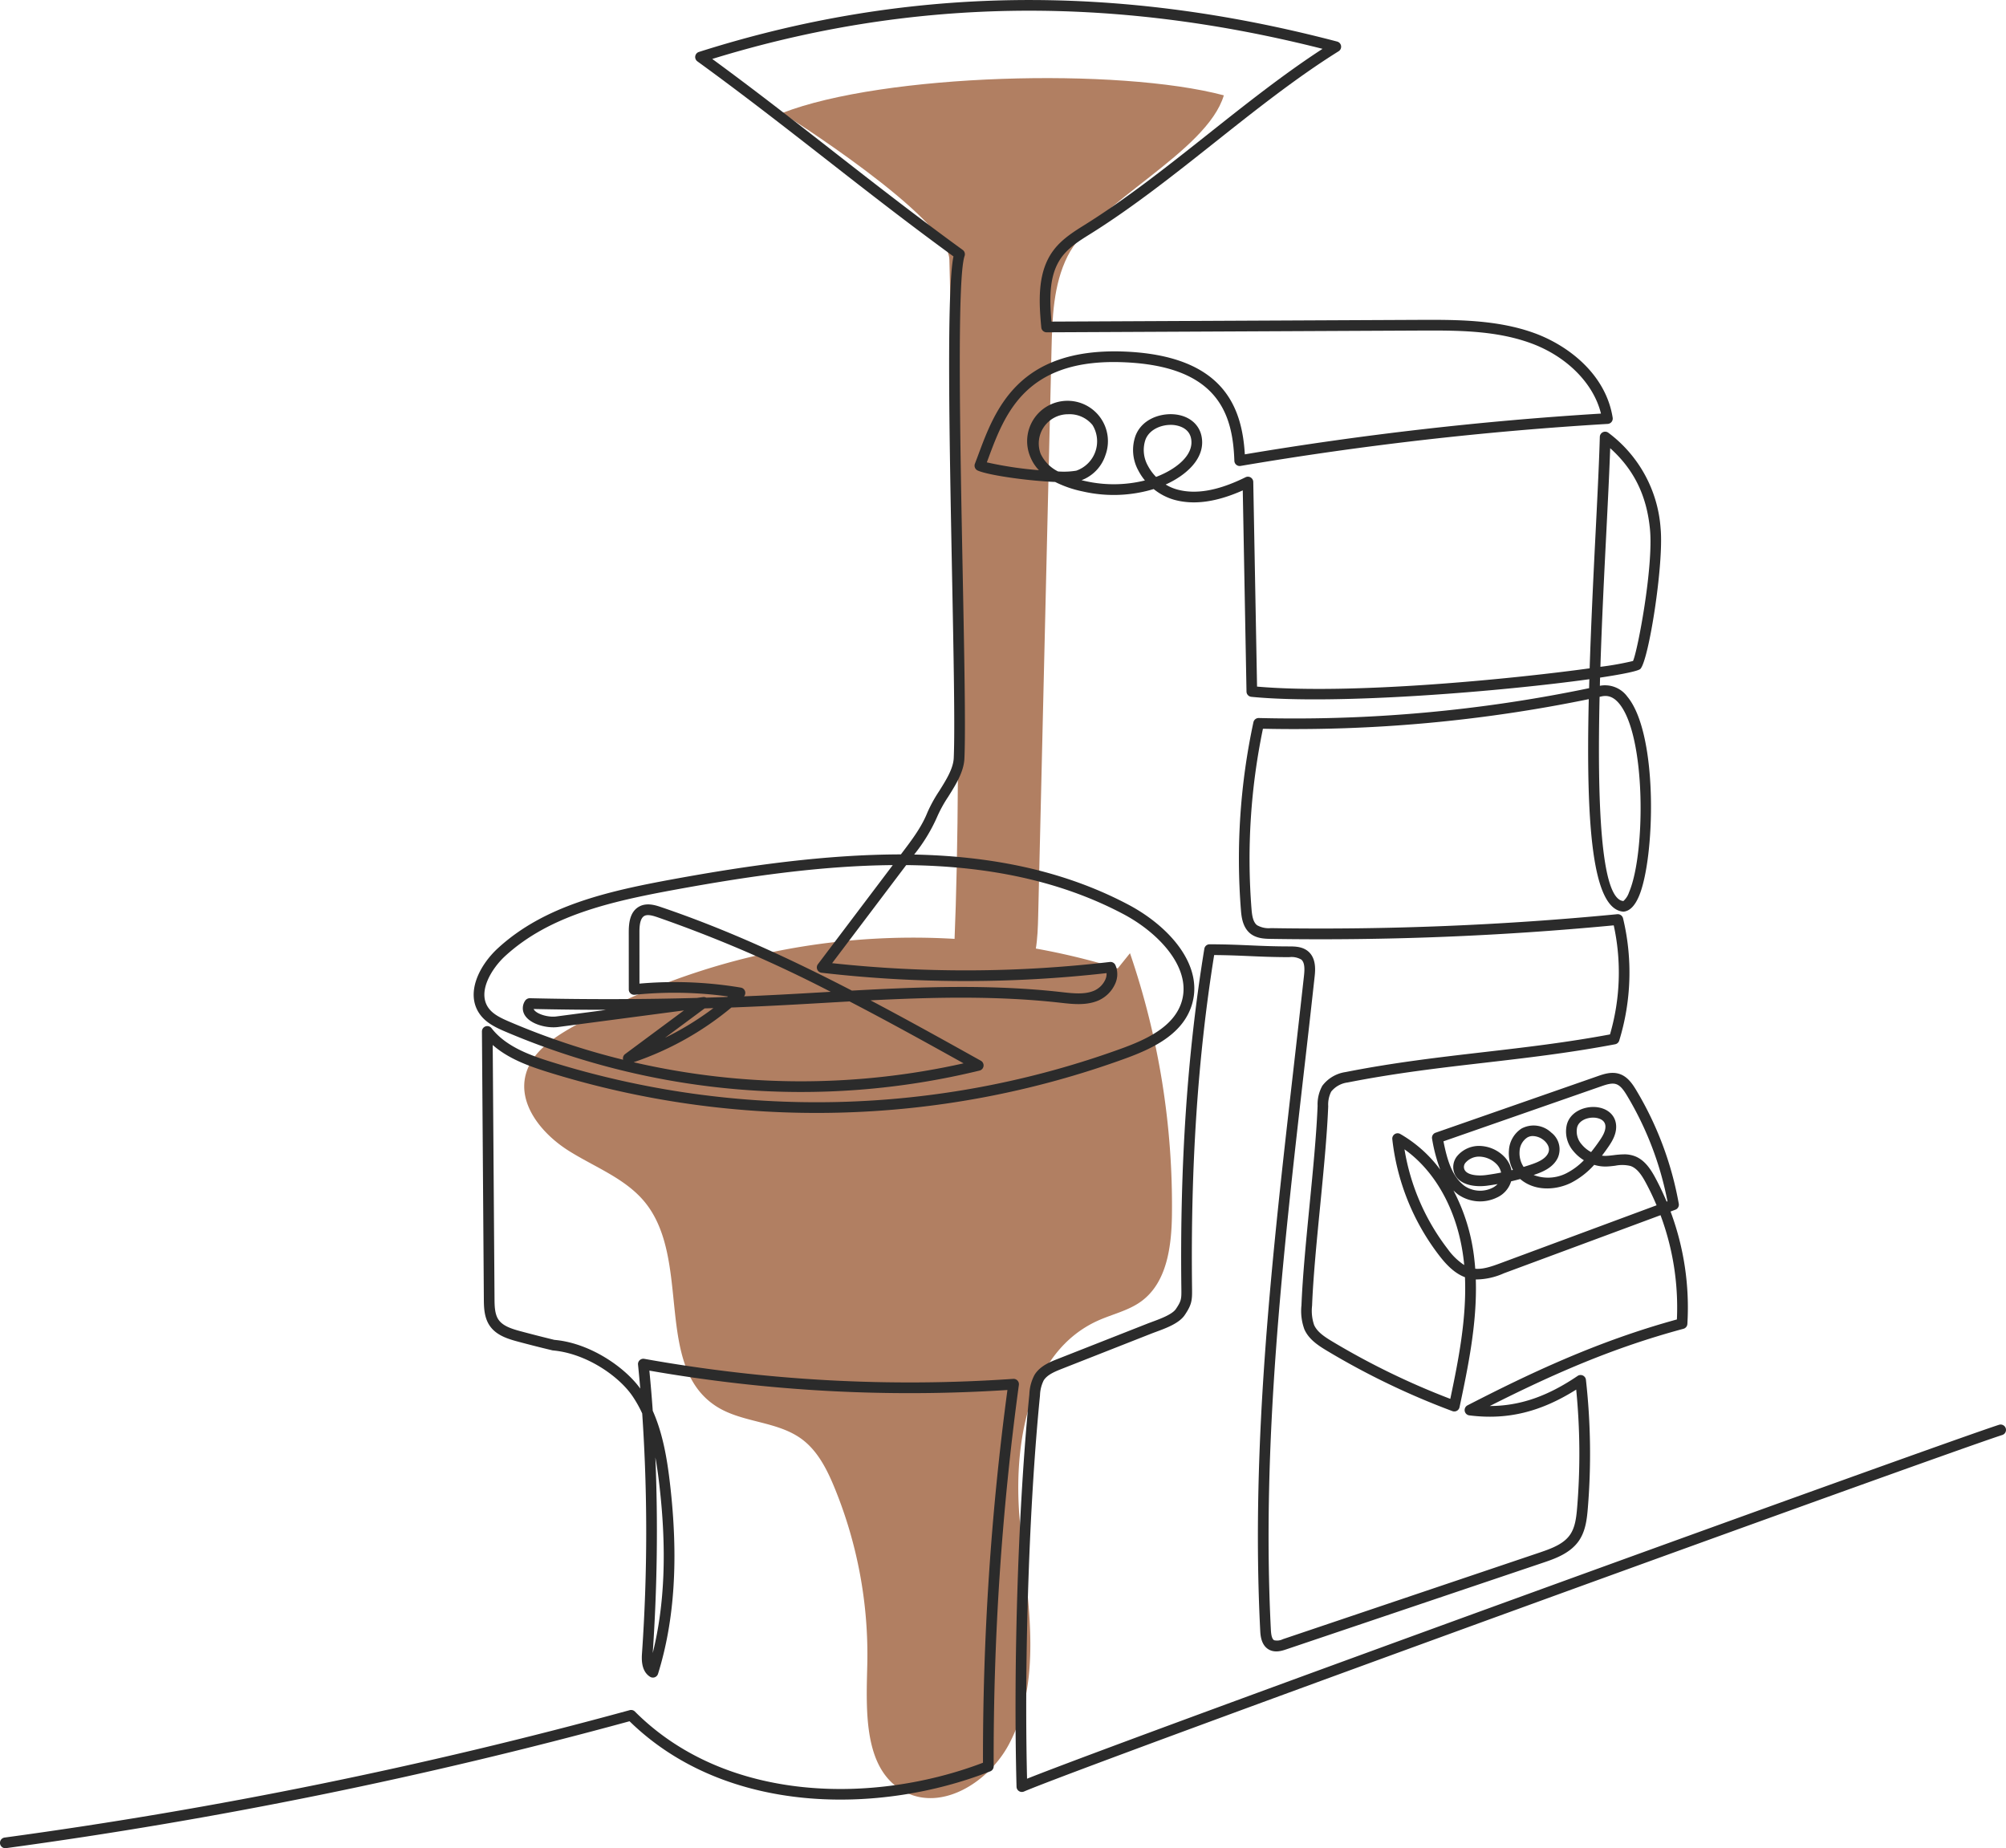 <svg id="Gruppe_147" data-name="Gruppe 147" xmlns="http://www.w3.org/2000/svg" xmlns:xlink="http://www.w3.org/1999/xlink" width="492.315" height="453.569" viewBox="0 0 492.315 453.569">
  <defs>
    <clipPath id="clip-path">
      <rect id="Rechteck_160" data-name="Rechteck 160" width="492.315" height="453.569" fill="none"/>
    </clipPath>
  </defs>
  <g id="Gruppe_146" data-name="Gruppe 146" clip-path="url(#clip-path)">
    <path id="Pfad_312" data-name="Pfad 312" d="M197.7,91.523l-3.01,3.737A170.478,170.478,0,0,0,60.588,109.785c-4.76,2.729-9.759,6.174-11.173,11.475-1.976,7.4,3.986,14.608,10.454,18.7s14.1,6.838,18.89,12.81c11.338,14.135,2.131,39.987,17.305,49.89,6.329,4.133,14.954,3.608,21.044,8.082,3.918,2.879,6.216,7.426,8.063,11.921a107.88,107.88,0,0,1,8.053,43.553c-.281,11.44-.95,25.741,9.163,31.1,9.242,4.894,20.766-2.477,25.644-11.729,8.712-16.52,4.24-36.473,2.6-55.077s2.152-41.1,19.165-48.8c3.569-1.614,7.544-2.453,10.7-4.776,6.29-4.623,7.4-13.464,7.5-21.27A191.109,191.109,0,0,0,197.7,91.523" transform="translate(79.624 142.405)" fill="#b17f62"/>
    <path id="Pfad_313" data-name="Pfad 313" d="M73.155,15.881s40.8,25.592,41.042,35.972c1.178,50.593,3.327,117.662,1.218,168.223-.176,4.19-.144,8.966,2.941,11.805,4.046,3.721,11.1,1.438,14.188-3.112s3.319-10.386,3.448-15.88q1.633-69.462,3.269-138.918c.184-7.833.438-15.956,3.944-22.96,6.549-13.075,34.162-25.463,38.349-39.475-25.849-6.864-83.471-5.348-108.4,4.345" transform="translate(118.802 11.863)" fill="#b17f62"/>
    <path id="Pfad_314" data-name="Pfad 314" d="M1.309,453.57a1.311,1.311,0,0,1-.173-2.611,1185.307,1185.307,0,0,0,153.405-31.265,1.316,1.316,0,0,1,1.273.336c22.606,22.637,59.016,22.634,85.429,12.566a678.076,678.076,0,0,1,6-91.474,371.825,371.825,0,0,1-87.874-4.755q.476,4.869.829,9.856c2.5,5.623,3.527,11.839,4.227,17.851,2.125,18.26,1.165,33.54-2.934,46.709a1.314,1.314,0,0,1-1.952.719c-2.28-1.435-2.065-4.54-1.973-5.865a429.7,429.7,0,0,0,.045-58.759,29.027,29.027,0,0,0-2.359-4.214c-3.332-4.92-11.341-10.538-19.617-11.257-2.989-.709-5.775-1.422-8.549-2.165-2.632-.708-5.335-1.59-6.912-3.91-1.4-2.052-1.414-4.658-1.43-6.557l-.467-65.639a1.313,1.313,0,0,1,2.351-.813c3.474,4.49,9.336,6.612,14.56,8.25a219.029,219.029,0,0,0,140.249-3.325c5.909-2.162,12.233-5.135,14.343-10.758,3.165-8.452-5.106-17.423-14.125-22.183-16.266-8.588-34.406-11.808-53.256-12L204.22,236.373a304.537,304.537,0,0,0,68.176-.294,1.334,1.334,0,0,1,1.346.764,5.608,5.608,0,0,1,.016,4.421,8.074,8.074,0,0,1-4.311,4.322c-2.947,1.21-6.2.834-9.082.512-15.547-1.758-31.283-1.385-46.722-.6,9.163,4.833,18.176,9.856,27.077,14.818a1.312,1.312,0,0,1-.325,2.419,185.161,185.161,0,0,1-116.447-9.593c-2.288-.981-4.647-2.115-6.161-4.206-3.647-5.033-.257-11.955,4.437-16.258,11.388-10.433,26.822-13.952,42.965-16.911,18.575-3.406,37.591-6.054,55.909-6.088l.428-.567c2.3-3.039,4.668-6.177,6.075-9.717a35.053,35.053,0,0,1,2.907-5.279c1.7-2.708,3.451-5.51,3.561-8.1.318-7.318-.029-25.1-.43-45.7-.63-32.48-1.343-69.1.362-77.389-10.916-7.951-21.168-15.946-31.084-23.689-10.126-7.9-20.6-16.077-31.761-24.177a1.311,1.311,0,0,1,.373-2.312c50.609-16.1,101.842-16.935,156.635-2.548a1.31,1.31,0,0,1,.359,2.38c-10.3,6.426-20.5,14.518-30.362,22.343-9.919,7.869-20.176,16-30.6,22.506-2.553,1.59-5.19,3.235-6.956,5.61-3.123,4.2-3.075,9.879-2.553,15.886l90.181-.425c9.013-.037,19.194-.087,28.373,3.262,8.161,2.978,17.481,9.995,19.179,20.756a1.327,1.327,0,0,1-.276,1.026,1.3,1.3,0,0,1-.945.488,833.744,833.744,0,0,0-90.094,10.312,1.3,1.3,0,0,1-1.05-.276,1.32,1.32,0,0,1-.483-.974c-.386-11.472-3.941-23.319-27.352-24.2-23.994-.921-29,12.745-33.073,23.7l-.328.874a91.147,91.147,0,0,0,12.792,1.923,10.024,10.024,0,0,1-2.023-3.054,9.914,9.914,0,1,1,18.328-.59,9.818,9.818,0,0,1-5.849,6.1c.286.071.572.136.863.2a31.761,31.761,0,0,0,14.692-.139,13.877,13.877,0,0,1-1.627-2.461,10.436,10.436,0,0,1-.706-8.431c1.488-4.036,5.859-5.6,9.4-5.345,3.571.262,6.185,2.306,6.817,5.335,1.131,5.405-3.781,9.651-8.79,11.9a10.978,10.978,0,0,0,2.789,1.215c4.631,1.283,10.129.3,16.814-3a1.311,1.311,0,0,1,1.892,1.152l.931,50.225c23.283,2.044,62.616-1.874,81.627-4.484.325-10.029.834-20.952,1.417-32.477.459-9.121.895-17.735,1.078-24.319a1.31,1.31,0,0,1,2.115-1,32.088,32.088,0,0,1,12.8,23.419c.834,8.717-2.915,32.414-4.957,34.516-.5.512-4.175,1.283-9.895,2.141-.021.669-.037,1.338-.055,2.007a6.774,6.774,0,0,1,6.757,2.676c7.662,9.229,6.77,39.8,2.821,49.005-1.023,2.383-2.3,3.645-3.81,3.747-7.662-.562-9.2-21.28-8.486-52.151a358.626,358.626,0,0,1-79.968,7.263,156.927,156.927,0,0,0-2.808,44.177c.121,1.525.331,3.217,1.346,4.028a5.812,5.812,0,0,0,3.43.727,755.43,755.43,0,0,0,85.009-3.419,1.334,1.334,0,0,1,1.4,1,56.927,56.927,0,0,1-.937,30.018,1.3,1.3,0,0,1-1.01.905c-11.2,2.123-21.813,3.348-32.07,4.537-10.748,1.241-21.86,2.527-33.582,4.839a6.2,6.2,0,0,0-4.023,2.233,7.084,7.084,0,0,0-.735,3.592c-.27,7.027-1.144,15.938-1.984,24.555-.842,8.58-1.708,17.452-1.976,24.4a10.893,10.893,0,0,0,.5,4.742c.777,1.721,2.553,2.892,4.456,4.036a184.054,184.054,0,0,0,28.966,14.085c1.973-9.357,4.03-19.693,3.6-29.853-2.732-1.031-4.786-3.338-6.316-5.321A57.116,57.116,0,0,1,341.7,279.577a1.312,1.312,0,0,1,1.95-1.288,32.225,32.225,0,0,1,9.819,8.772,40.668,40.668,0,0,1-2.01-7.6,1.309,1.309,0,0,1,.858-1.477L392.1,264.106c1.433-.5,3.4-1.186,5.34-.551,1.892.617,3.086,2.254,4.091,3.931a82.267,82.267,0,0,1,10.478,27.932,1.312,1.312,0,0,1-.837,1.462l-1.183.441a67.361,67.361,0,0,1,4.128,27.594,1.307,1.307,0,0,1-.968,1.189c-17.1,4.595-31.616,10.924-47.523,18.948,7.36-.01,14.172-2.369,21.551-7.381a1.314,1.314,0,0,1,2.041.939,162.86,162.86,0,0,1,.457,31.645c-.226,2.716-.583,5.56-2.194,7.888-2.173,3.141-6.054,4.448-8.885,5.4l-62.907,21.225c-.939.318-2.682.916-4.225.087-2-1.076-2.125-3.618-2.181-4.7-2.341-45.912,2.973-92.411,8.113-137.378q1.334-11.65,2.627-23.293c.171-1.546.228-3.227-.648-3.986a4.723,4.723,0,0,0-2.965-.6c-3.981-.008-6.954-.136-9.832-.265-2.574-.11-5.222-.228-8.6-.252-4.025,25.08-5.8,51.852-5.424,81.8.037,2.91-.037,3.952-1.795,6.547-1.383,2.039-4.542,3.2-7.085,4.138-.428.157-.829.307-1.189.449l-21.915,8.625c-1.934.764-3.6,1.5-4.442,2.855a8.766,8.766,0,0,0-.89,3.639c-2.637,26.389-3.9,63.928-3.18,94.083,25.306-10.11,224.407-82.314,238.543-86.854a1.312,1.312,0,1,1,.8,2.5c-14.545,4.668-224.969,81-240.093,87.5a1.293,1.293,0,0,1-1.223-.1,1.313,1.313,0,0,1-.606-1.068c-.819-30.567.443-69.273,3.146-96.316A10.874,10.874,0,0,1,253.9,337.4c1.364-2.2,3.876-3.191,5.71-3.91l21.915-8.628c.375-.15.8-.3,1.244-.47,1.955-.719,4.909-1.805,5.817-3.144,1.38-2.039,1.375-2.5,1.343-5.046-.38-30.54,1.464-57.806,5.639-83.361a1.308,1.308,0,0,1,1.294-1.1h0c3.973.008,6.948.134,9.827.26,2.85.126,5.8.257,9.719.262,1.637,0,3.348.094,4.679,1.244,2.039,1.763,1.7,4.8,1.54,6.256q-1.275,11.646-2.627,23.3c-5.13,44.865-10.43,91.254-8.1,136.948.05.924.184,2.188.806,2.524a3.2,3.2,0,0,0,2.139-.26l62.912-21.225c3.22-1.086,6.012-2.165,7.565-4.408,1.244-1.8,1.532-4.154,1.737-6.61a160.6,160.6,0,0,0-.226-29.008c-8.788,5.531-16.948,7.5-26.232,6.326a1.31,1.31,0,0,1-.436-2.467c15.135-7.788,31.826-15.718,51.38-21.073a64.8,64.8,0,0,0-4.017-25.586l-38.446,14.256A17,17,0,0,1,362.191,314c.352,10.808-1.939,21.643-3.991,31.349a1.314,1.314,0,0,1-1.742.958,186.151,186.151,0,0,1-30.824-14.833c-2.188-1.312-4.414-2.795-5.5-5.209a13.061,13.061,0,0,1-.729-5.92c.27-7.027,1.144-15.938,1.984-24.555.842-8.58,1.708-17.452,1.976-24.4a9.379,9.379,0,0,1,1.16-4.925,8.7,8.7,0,0,1,5.715-3.369c11.818-2.335,22.986-3.626,33.786-4.878,9.971-1.152,20.278-2.343,31.1-4.358a54.284,54.284,0,0,0,.918-26.767,759.147,759.147,0,0,1-84.156,3.319c-1.378-.021-3.458-.055-5.022-1.3-1.992-1.593-2.209-4.379-2.325-5.878a159.607,159.607,0,0,1,3.075-45.988,1.314,1.314,0,0,1,1.286-1.034h.024A354.712,354.712,0,0,0,390,168.887c.018-.727.039-1.464.06-2.2-20.721,2.884-61.818,6.4-82.96,4.322a1.312,1.312,0,0,1-1.183-1.281L305,120.349c-6.479,2.881-12,3.634-16.817,2.306a14.108,14.108,0,0,1-5.046-2.634,33.889,33.889,0,0,1-17.392.59,27.314,27.314,0,0,1-6.786-2.33c-6.7-.273-16.392-1.64-19.008-2.805a1.314,1.314,0,0,1-.687-1.669l.8-2.125c4.138-11.134,9.761-26.305,35.631-25.416,24.644.926,29.123,13.668,29.811,25.237A836.465,836.465,0,0,1,392.91,101.5c-1.8-7.384-8.391-14.059-17.2-17.274-8.733-3.188-18.255-3.141-27.462-3.1l-91.382.43h-.005a1.312,1.312,0,0,1-1.307-1.189c-.638-6.7-.931-13.668,2.952-18.89,2.062-2.776,5.043-4.634,7.67-6.274,10.3-6.423,20.493-14.511,30.354-22.333,9.11-7.226,18.5-14.679,28.048-20.884C272.273-1.264,223.215-.448,174.8,14.467c10.412,7.623,20.22,15.277,29.727,22.7,10.121,7.9,20.582,16.061,31.734,24.159a1.315,1.315,0,0,1,.47,1.493c-1.874,5.405-1.1,45.347-.472,77.441.4,20.64.75,38.465.43,45.864-.144,3.285-2.083,6.384-3.962,9.383a32.286,32.286,0,0,0-2.69,4.857,41.054,41.054,0,0,1-5.684,9.352c18.533.391,36.381,3.755,52.521,12.272,10.338,5.458,19.1,15.437,15.353,25.426-2.48,6.62-9.428,9.932-15.893,12.3A221.717,221.717,0,0,1,134.4,263.08c-4.581-1.438-9.635-3.238-13.479-6.628l.443,62.3c.013,1.653.029,3.71.973,5.1,1.073,1.58,3.267,2.272,5.421,2.85q4.137,1.106,8.3,2.12c8.662.74,17.25,6.641,21.078,11.957q-.256-2.96-.551-5.878a1.3,1.3,0,0,1,.412-1.094,1.317,1.317,0,0,1,1.123-.331,369.011,369.011,0,0,0,90.545,4.915,1.31,1.31,0,0,1,1.388,1.488,676.512,676.512,0,0,0-6.185,93.6,1.318,1.318,0,0,1-.834,1.228c-27.061,10.619-64.812,10.884-88.533-12.291A1187.615,1187.615,0,0,1,1.487,453.557a1.021,1.021,0,0,1-.178.013m159.532-95.906a436.771,436.771,0,0,1-.651,48.026c2.949-11.824,3.479-25.392,1.624-41.314-.26-2.225-.564-4.482-.973-6.712m201.211-46.3c1.86.163,3.818-.478,6.119-1.333l38.386-14.238q-1.173-2.8-2.621-5.5c-.968-1.805-2.094-3.558-3.755-4.141a8.6,8.6,0,0,0-3.794-.066c-.724.087-1.448.171-2.167.192a9.21,9.21,0,0,1-2.97-.412,19.826,19.826,0,0,1-5.652,4.4c-3.616,1.8-8.872,2.2-12.506-.918q-1.11.3-2.228.562a6.38,6.38,0,0,1-3.561,4.012,9.436,9.436,0,0,1-9.483-.8,11.519,11.519,0,0,1-1.12-.979,47.31,47.31,0,0,1,5.156,17.1c.079.706.144,1.42.2,2.128m-17.365-29.307a54.525,54.525,0,0,0,10.619,24.476,15.527,15.527,0,0,0,4.036,3.92c-.026-.31-.06-.622-.094-.932-1.309-11.824-6.683-21.871-14.56-27.465m53.857,1.225a7.426,7.426,0,0,1,2.506.394c2.514.882,4.038,3.209,5.2,5.374q1.531,2.858,2.773,5.83l.2-.073a79.727,79.727,0,0,0-9.942-25.969c-.7-1.155-1.53-2.419-2.658-2.784-1.005-.331-2.259.047-3.66.533l-38.711,13.5c.884,4.466,2.06,8.573,5.164,10.945a6.821,6.821,0,0,0,6.754.522,4.783,4.783,0,0,0,1.367-.974q-1.287.228-2.582.4c-3.314.433-7.478-.283-8.218-3.734a4.245,4.245,0,0,1,.9-3.566,7.02,7.02,0,0,1,5.237-2.464h.1a8.733,8.733,0,0,1,6.109,2.558,6.741,6.741,0,0,1,1.868,3.416l.349-.087a8.75,8.75,0,0,1-.981-4.791,6.83,6.83,0,0,1,3.078-5.353,6.274,6.274,0,0,1,7.292.968,5.186,5.186,0,0,1,1.672,6.093c-1.071,2.4-3.537,3.508-5.8,4.272l-.181.063a9.917,9.917,0,0,0,8.053-.438,16.325,16.325,0,0,0,4.282-3.185,10.279,10.279,0,0,1-2.556-2.209,7.355,7.355,0,0,1-1.664-6.382c.748-3.249,4.261-4.7,7.177-4.455,2.9.265,4.844,2.062,4.957,4.581.1,2.123-1.026,3.92-2.091,5.437-.428.609-.89,1.252-1.391,1.9a5.406,5.406,0,0,0,1,.052c.638-.018,1.281-.1,1.926-.176a20.75,20.75,0,0,1,2.469-.194m-35.565.554h-.066a4.432,4.432,0,0,0-3.222,1.475,1.587,1.587,0,0,0-.386,1.383c.388,1.824,3.645,1.9,5.311,1.679q1.9-.248,3.779-.619a4.133,4.133,0,0,0-1.176-2.139,6.147,6.147,0,0,0-4.24-1.779M376.2,278.8a2.632,2.632,0,0,0-1.417.386,4.253,4.253,0,0,0-1.845,3.338,6.125,6.125,0,0,0,.989,3.852q.9-.272,1.792-.572c1.732-.585,3.59-1.378,4.246-2.858.648-1.451-.6-2.7-1-3.044a4.413,4.413,0,0,0-2.768-1.1m14.778-4.524c-1.721,0-3.558.858-3.926,2.448a4.793,4.793,0,0,0,1.136,4.133,7.668,7.668,0,0,0,2.3,1.876c.682-.842,1.312-1.7,1.9-2.543.813-1.16,1.679-2.511,1.619-3.81-.079-1.724-1.992-2.031-2.574-2.086-.152-.011-.3-.018-.457-.018M155.5,260.687a182.68,182.68,0,0,0,80.984.268c-9.194-5.119-18.507-10.275-27.982-15.19q-3.247.181-6.476.37c-4.1.236-8.195.472-12.285.674q-5.109.256-10.241.449a75.321,75.321,0,0,1-24,13.43m63.605-48.381c-17.557.144-35.681,2.779-53.448,6.038-15.752,2.889-30.792,6.3-41.663,16.263-3.227,2.955-6.975,8.8-4.086,12.787,1.123,1.548,3.039,2.461,5.072,3.33a179.588,179.588,0,0,0,27.948,9.349,1.312,1.312,0,0,1,.488-1.393l14.445-10.714-30.937,4.083c-2.784.344-6.686-.687-8.071-2.826a3.249,3.249,0,0,1,.021-3.629,1.391,1.391,0,0,1,1.149-.622c13.595.323,27.329.3,41.007-.071l1.509-.2a1.292,1.292,0,0,1,.774.136q2.594-.079,5.185-.173c.052-.042.1-.084.152-.126a95.7,95.7,0,0,0-22.889-.407,1.313,1.313,0,0,1-1.01-.331,1.3,1.3,0,0,1-.433-.974l-.008-14.067c0-2.28.289-5.059,2.6-6.3,1.871-1.01,4.075-.268,5.251.131,16.2,5.481,31.771,12.687,46.914,20.517,16.951-.934,34.306-1.566,51.348.354,2.923.333,5.707.648,8.027-.307a5.427,5.427,0,0,0,2.868-2.863,3.336,3.336,0,0,0,.255-1.477,307.7,307.7,0,0,1-69.939-.089,1.314,1.314,0,0,1-.9-2.1Zm-46.174,35.169-9.73,7.213a72.739,72.739,0,0,0,11.881-7.282q-1.074.035-2.152.068m-41.965.142a.872.872,0,0,0,.089.178c.7,1.084,3.5,1.936,5.526,1.65l12.322-1.624q-8.99,0-17.937-.2m34.563-6.607a98.658,98.658,0,0,1,16.29,1.357,1.313,1.313,0,0,1,.785,2.141q3.507-.142,7-.318c4.086-.2,8.179-.441,12.272-.677.664-.039,1.333-.076,2-.115a325.07,325.07,0,0,0-42.561-18.318c-1.113-.378-2.367-.74-3.172-.307-1.092.588-1.215,2.558-1.212,3.986l.008,12.627q4.282-.374,8.586-.375m227.05-70c-.575,25.466.2,49.69,5.841,50.11a4.994,4.994,0,0,0,1.391-2.16c4.054-9.457,4.183-38.336-2.43-46.3-1.3-1.572-2.7-2.128-4.343-1.755-.152.034-.307.066-.459.1m2.6-61.018c-.215,6.185-.6,13.742-1,21.682-.459,9.071-1.034,20.428-1.4,31.97a73.069,73.069,0,0,0,8-1.427c1.11-2.354,5.049-23.1,4.164-32.319-.792-8.26-3.915-14.65-9.764-19.905m-107.861-5.723c-2.493,0-5.29,1.2-6.2,3.655a7.848,7.848,0,0,0,.577,6.326,11.577,11.577,0,0,0,2.036,2.792c.055-.024.11-.045.165-.066,4.435-1.7,9.3-5.193,8.41-9.431-.577-2.763-3.545-3.191-4.44-3.259-.181-.013-.367-.018-.554-.018M259.668,115.7a18.888,18.888,0,0,0,4.484-.194,7.632,7.632,0,0,0,3.983-11.181,7.247,7.247,0,0,0-6.014-2.663,7.179,7.179,0,0,0-6.738,9.672,9.267,9.267,0,0,0,4.285,4.366" transform="translate(0.001 -0.001)" fill="#2b2b2b"/>
  </g>
</svg>
